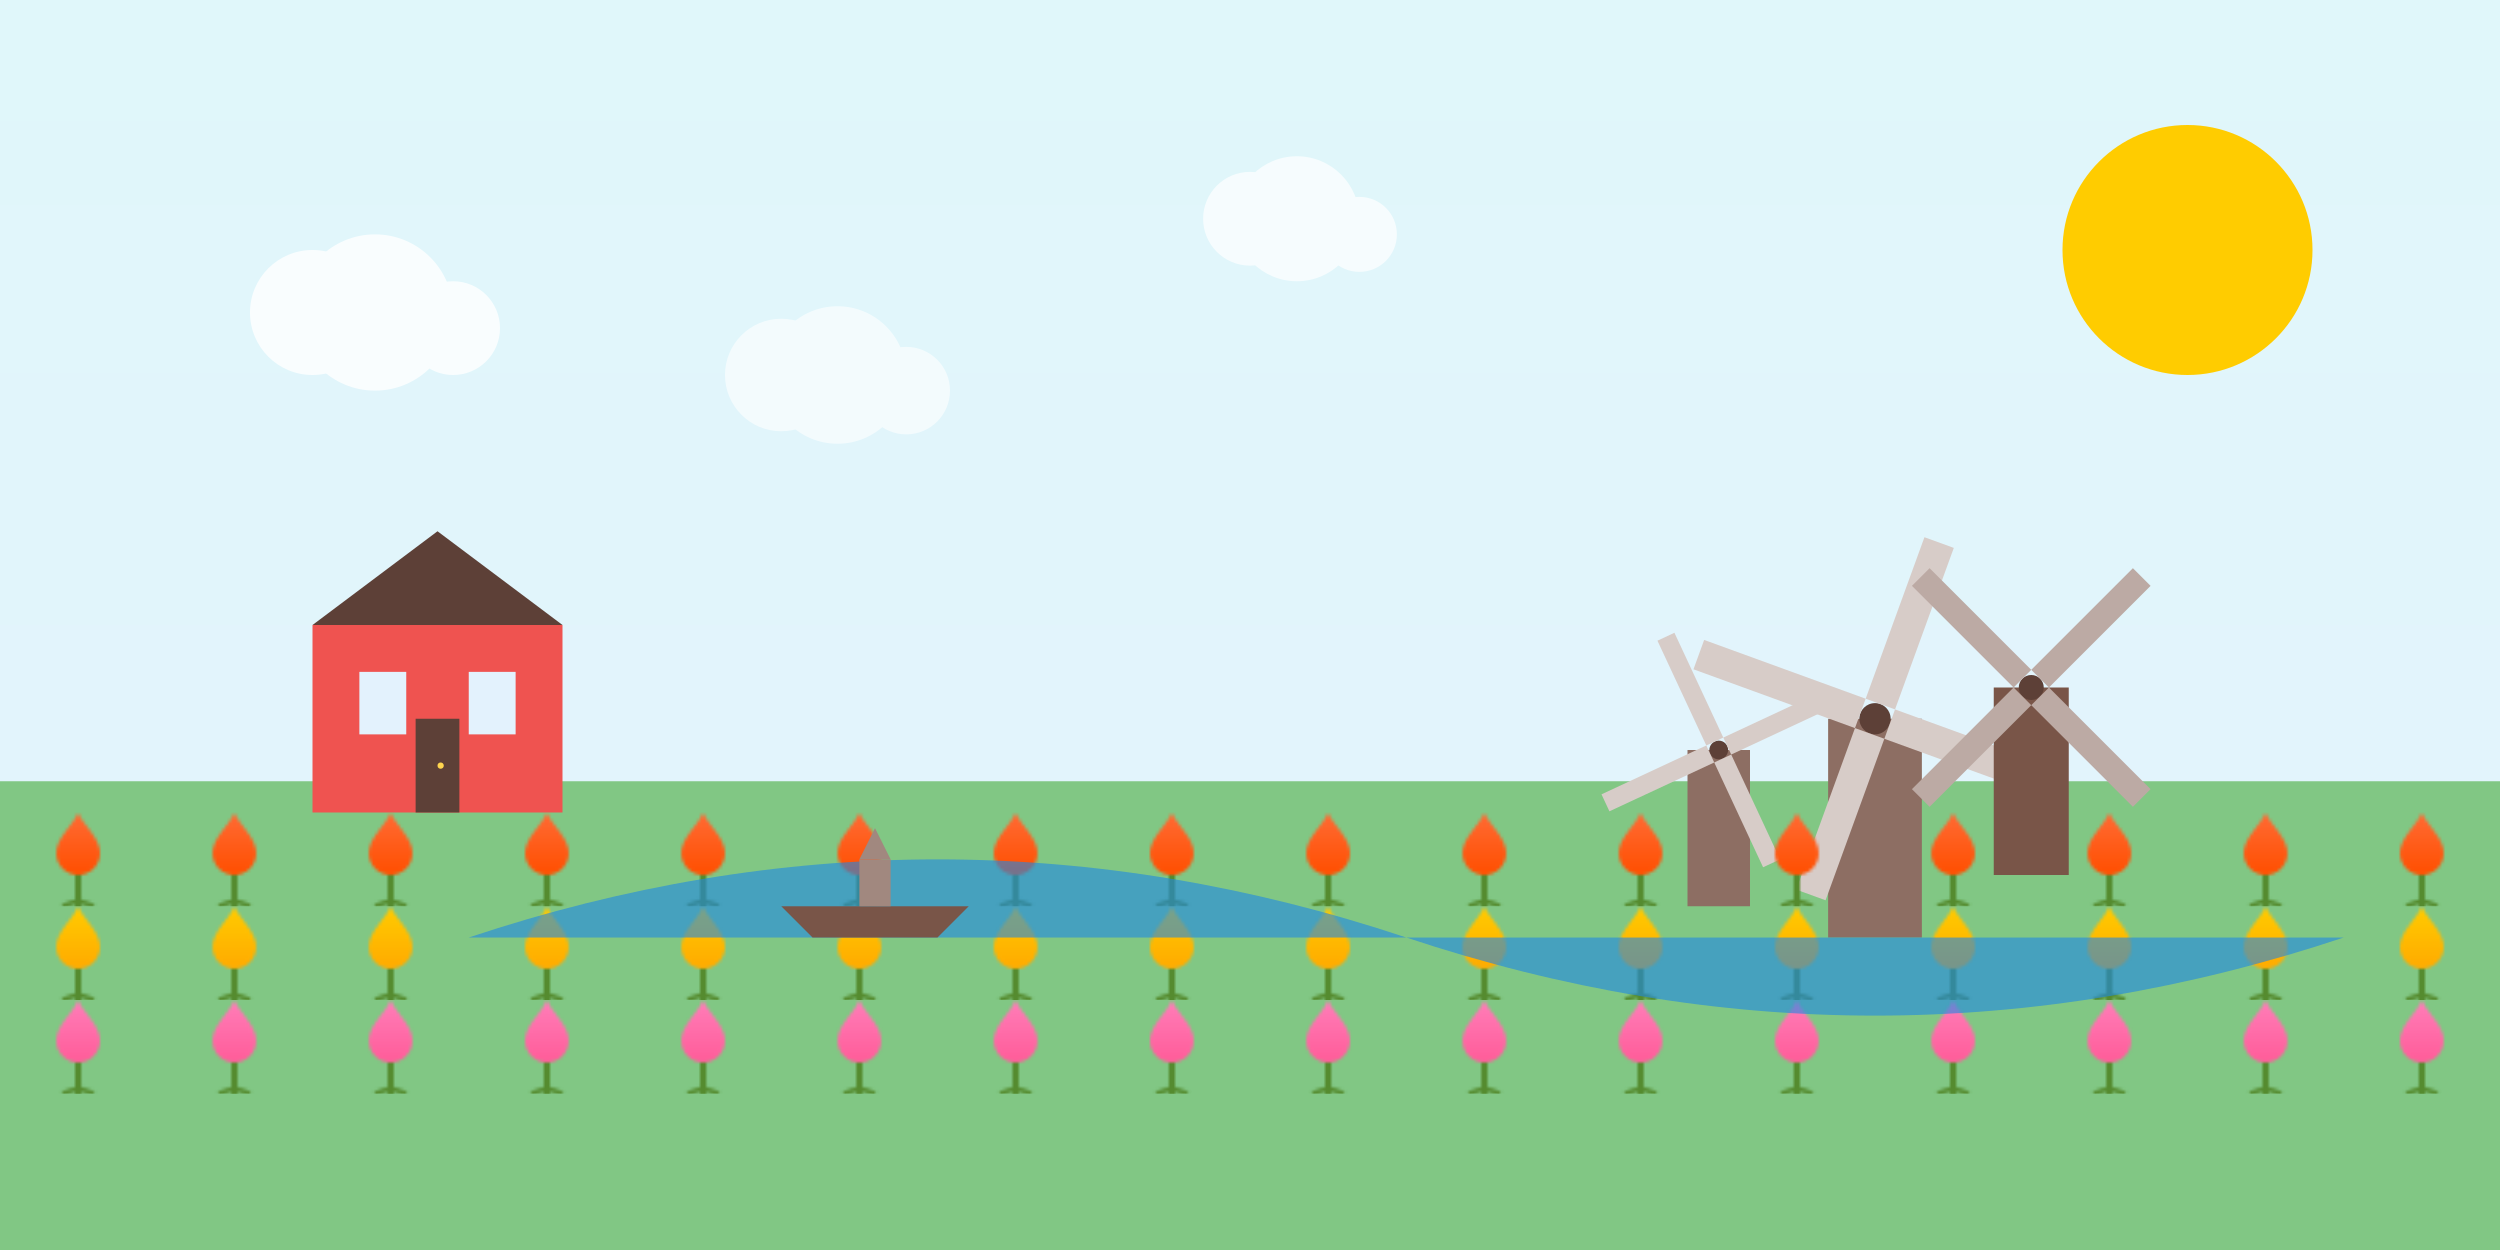 <svg xmlns="http://www.w3.org/2000/svg" width="800" height="400" viewBox="0 0 800 400">
  <defs>
    <linearGradient id="sky-gradient" x1="0%" y1="0%" x2="0%" y2="100%">
      <stop offset="0%" stop-color="#e0f7fa"/>
      <stop offset="100%" stop-color="#e3f2fd"/>
    </linearGradient>
    <linearGradient id="tulip-red-gradient" x1="0%" y1="0%" x2="0%" y2="100%">
      <stop offset="0%" stop-color="#ff6b35"/>
      <stop offset="100%" stop-color="#ff4f00"/>
    </linearGradient>
    <linearGradient id="tulip-yellow-gradient" x1="0%" y1="0%" x2="0%" y2="100%">
      <stop offset="0%" stop-color="#ffcc00"/>
      <stop offset="100%" stop-color="#ffaa00"/>
    </linearGradient>
    <linearGradient id="tulip-pink-gradient" x1="0%" y1="0%" x2="0%" y2="100%">
      <stop offset="0%" stop-color="#ff7eb9"/>
      <stop offset="100%" stop-color="#ff5c99"/>
    </linearGradient>
    <linearGradient id="grass-gradient" x1="0%" y1="0%" x2="0%" y2="100%">
      <stop offset="0%" stop-color="#7cb342"/>
      <stop offset="100%" stop-color="#558b2f"/>
    </linearGradient>
  </defs>
  
  <!-- Sky Background -->
  <rect width="800" height="400" fill="url(#sky-gradient)"/>
  
  <!-- Sun -->
  <circle cx="700" cy="80" r="40" fill="#ffcc00"/>
  
  <!-- Field -->
  <rect x="0" y="250" width="800" height="150" fill="#81c784"/>
  
  <!-- Windmills -->
  <g transform="translate(600, 230)">
    <!-- Windmill body -->
    <rect x="-15" y="0" width="30" height="70" fill="#8d6e63"/>
    <circle cx="0" cy="0" r="5" fill="#5d4037"/>
    
    <!-- Windmill blades -->
    <g transform="rotate(20 0 0)">
      <rect x="-5" y="-60" width="10" height="55" fill="#d7ccc8"/>
      <rect x="-60" y="-5" width="55" height="10" fill="#d7ccc8"/>
      <rect x="-5" y="5" width="10" height="55" fill="#d7ccc8"/>
      <rect x="5" y="-5" width="55" height="10" fill="#d7ccc8"/>
    </g>
  </g>
  
  <g transform="translate(650, 220)">
    <!-- Windmill body -->
    <rect x="-12" y="0" width="24" height="60" fill="#795548"/>
    <circle cx="0" cy="0" r="4" fill="#5d4037"/>
    
    <!-- Windmill blades -->
    <g transform="rotate(45 0 0)">
      <rect x="-4" y="-50" width="8" height="46" fill="#bcaaa4"/>
      <rect x="-50" y="-4" width="46" height="8" fill="#bcaaa4"/>
      <rect x="-4" y="4" width="8" height="46" fill="#bcaaa4"/>
      <rect x="4" y="-4" width="46" height="8" fill="#bcaaa4"/>
    </g>
  </g>
  
  <g transform="translate(550, 240)">
    <!-- Windmill body -->
    <rect x="-10" y="0" width="20" height="50" fill="#8d6e63"/>
    <circle cx="0" cy="0" r="3" fill="#5d4037"/>
    
    <!-- Windmill blades -->
    <g transform="rotate(65 0 0)">
      <rect x="-3" y="-40" width="6" height="37" fill="#d7ccc8"/>
      <rect x="-40" y="-3" width="37" height="6" fill="#d7ccc8"/>
      <rect x="-3" y="3" width="6" height="37" fill="#d7ccc8"/>
      <rect x="3" y="-3" width="37" height="6" fill="#d7ccc8"/>
    </g>
  </g>
  
  <!-- Tulip field rows -->
  <g transform="translate(0, 260)">
    <!-- Red tulips row -->
    <g>
      <defs>
        <pattern id="tulip-red-pattern" patternUnits="userSpaceOnUse" width="50" height="60" patternTransform="rotate(0)">
          <path d="M25 0c-1.5 4-7 8-7 13 0 3.9 3.1 7 7 7s7-3.1 7-7c0-5-5.5-9-7-13z" fill="url(#tulip-red-gradient)"/>
          <path d="M25 20v25" stroke="#558b2f" stroke-width="2"/>
          <path d="M20 30c5-2 5-2 10 0" stroke="#558b2f" stroke-width="1.5" fill="none"/>
        </pattern>
      </defs>
      <rect width="800" height="30" fill="url(#tulip-red-pattern)"/>
    </g>
    
    <!-- Yellow tulips row -->
    <g transform="translate(0, 30)">
      <defs>
        <pattern id="tulip-yellow-pattern" patternUnits="userSpaceOnUse" width="50" height="60" patternTransform="rotate(0)">
          <path d="M25 0c-1.5 4-7 8-7 13 0 3.9 3.1 7 7 7s7-3.1 7-7c0-5-5.5-9-7-13z" fill="url(#tulip-yellow-gradient)"/>
          <path d="M25 20v25" stroke="#558b2f" stroke-width="2"/>
          <path d="M20 30c5-2 5-2 10 0" stroke="#558b2f" stroke-width="1.5" fill="none"/>
        </pattern>
      </defs>
      <rect width="800" height="30" fill="url(#tulip-yellow-pattern)"/>
    </g>
    
    <!-- Pink tulips row -->
    <g transform="translate(0, 60)">
      <defs>
        <pattern id="tulip-pink-pattern" patternUnits="userSpaceOnUse" width="50" height="60" patternTransform="rotate(0)">
          <path d="M25 0c-1.5 4-7 8-7 13 0 3.9 3.1 7 7 7s7-3.1 7-7c0-5-5.5-9-7-13z" fill="url(#tulip-pink-gradient)"/>
          <path d="M25 20v25" stroke="#558b2f" stroke-width="2"/>
          <path d="M20 30c5-2 5-2 10 0" stroke="#558b2f" stroke-width="1.5" fill="none"/>
        </pattern>
      </defs>
      <rect width="800" height="30" fill="url(#tulip-pink-pattern)"/>
    </g>
  </g>
  
  <!-- Dutch House -->
  <g transform="translate(100, 200)">
    <!-- House body -->
    <rect x="0" y="0" width="80" height="60" fill="#ef5350"/>
    
    <!-- Roof -->
    <polygon points="0,0 40,-30 80,0" fill="#5d4037"/>
    
    <!-- Windows -->
    <rect x="15" y="15" width="15" height="20" fill="#e3f2fd"/>
    <rect x="50" y="15" width="15" height="20" fill="#e3f2fd"/>
    
    <!-- Door -->
    <rect x="33" y="30" width="14" height="30" fill="#5d4037"/>
    <circle cx="41" cy="45" r="1" fill="#ffd54f"/>
  </g>
  
  <!-- Canal -->
  <path d="M150 300 Q 300 250, 450 300 Q 600 350, 750 300" fill="#1e88e5" fill-opacity="0.6"/>
  
  <!-- Boat on Canal -->
  <g transform="translate(250, 290)">
    <path d="M0,0 L60,0 L50,10 L10,10 Z" fill="#795548"/>
    <rect x="25" y="-15" width="10" height="15" fill="#a1887f"/>
    <path d="M25,-15 L35,-15 L30,-25 Z" fill="#a1887f"/>
  </g>
  
  <!-- Clouds -->
  <g transform="translate(100, 100)" fill="white" opacity="0.8">
    <circle cx="0" cy="0" r="20"/>
    <circle cx="20" cy="0" r="25"/>
    <circle cx="45" cy="5" r="15"/>
  </g>
  
  <g transform="translate(400, 70)" fill="white" opacity="0.7">
    <circle cx="0" cy="0" r="15"/>
    <circle cx="15" cy="0" r="20"/>
    <circle cx="35" cy="5" r="12"/>
  </g>
  
  <g transform="translate(250, 120)" fill="white" opacity="0.6">
    <circle cx="0" cy="0" r="18"/>
    <circle cx="18" cy="0" r="22"/>
    <circle cx="40" cy="5" r="14"/>
  </g>
</svg>
